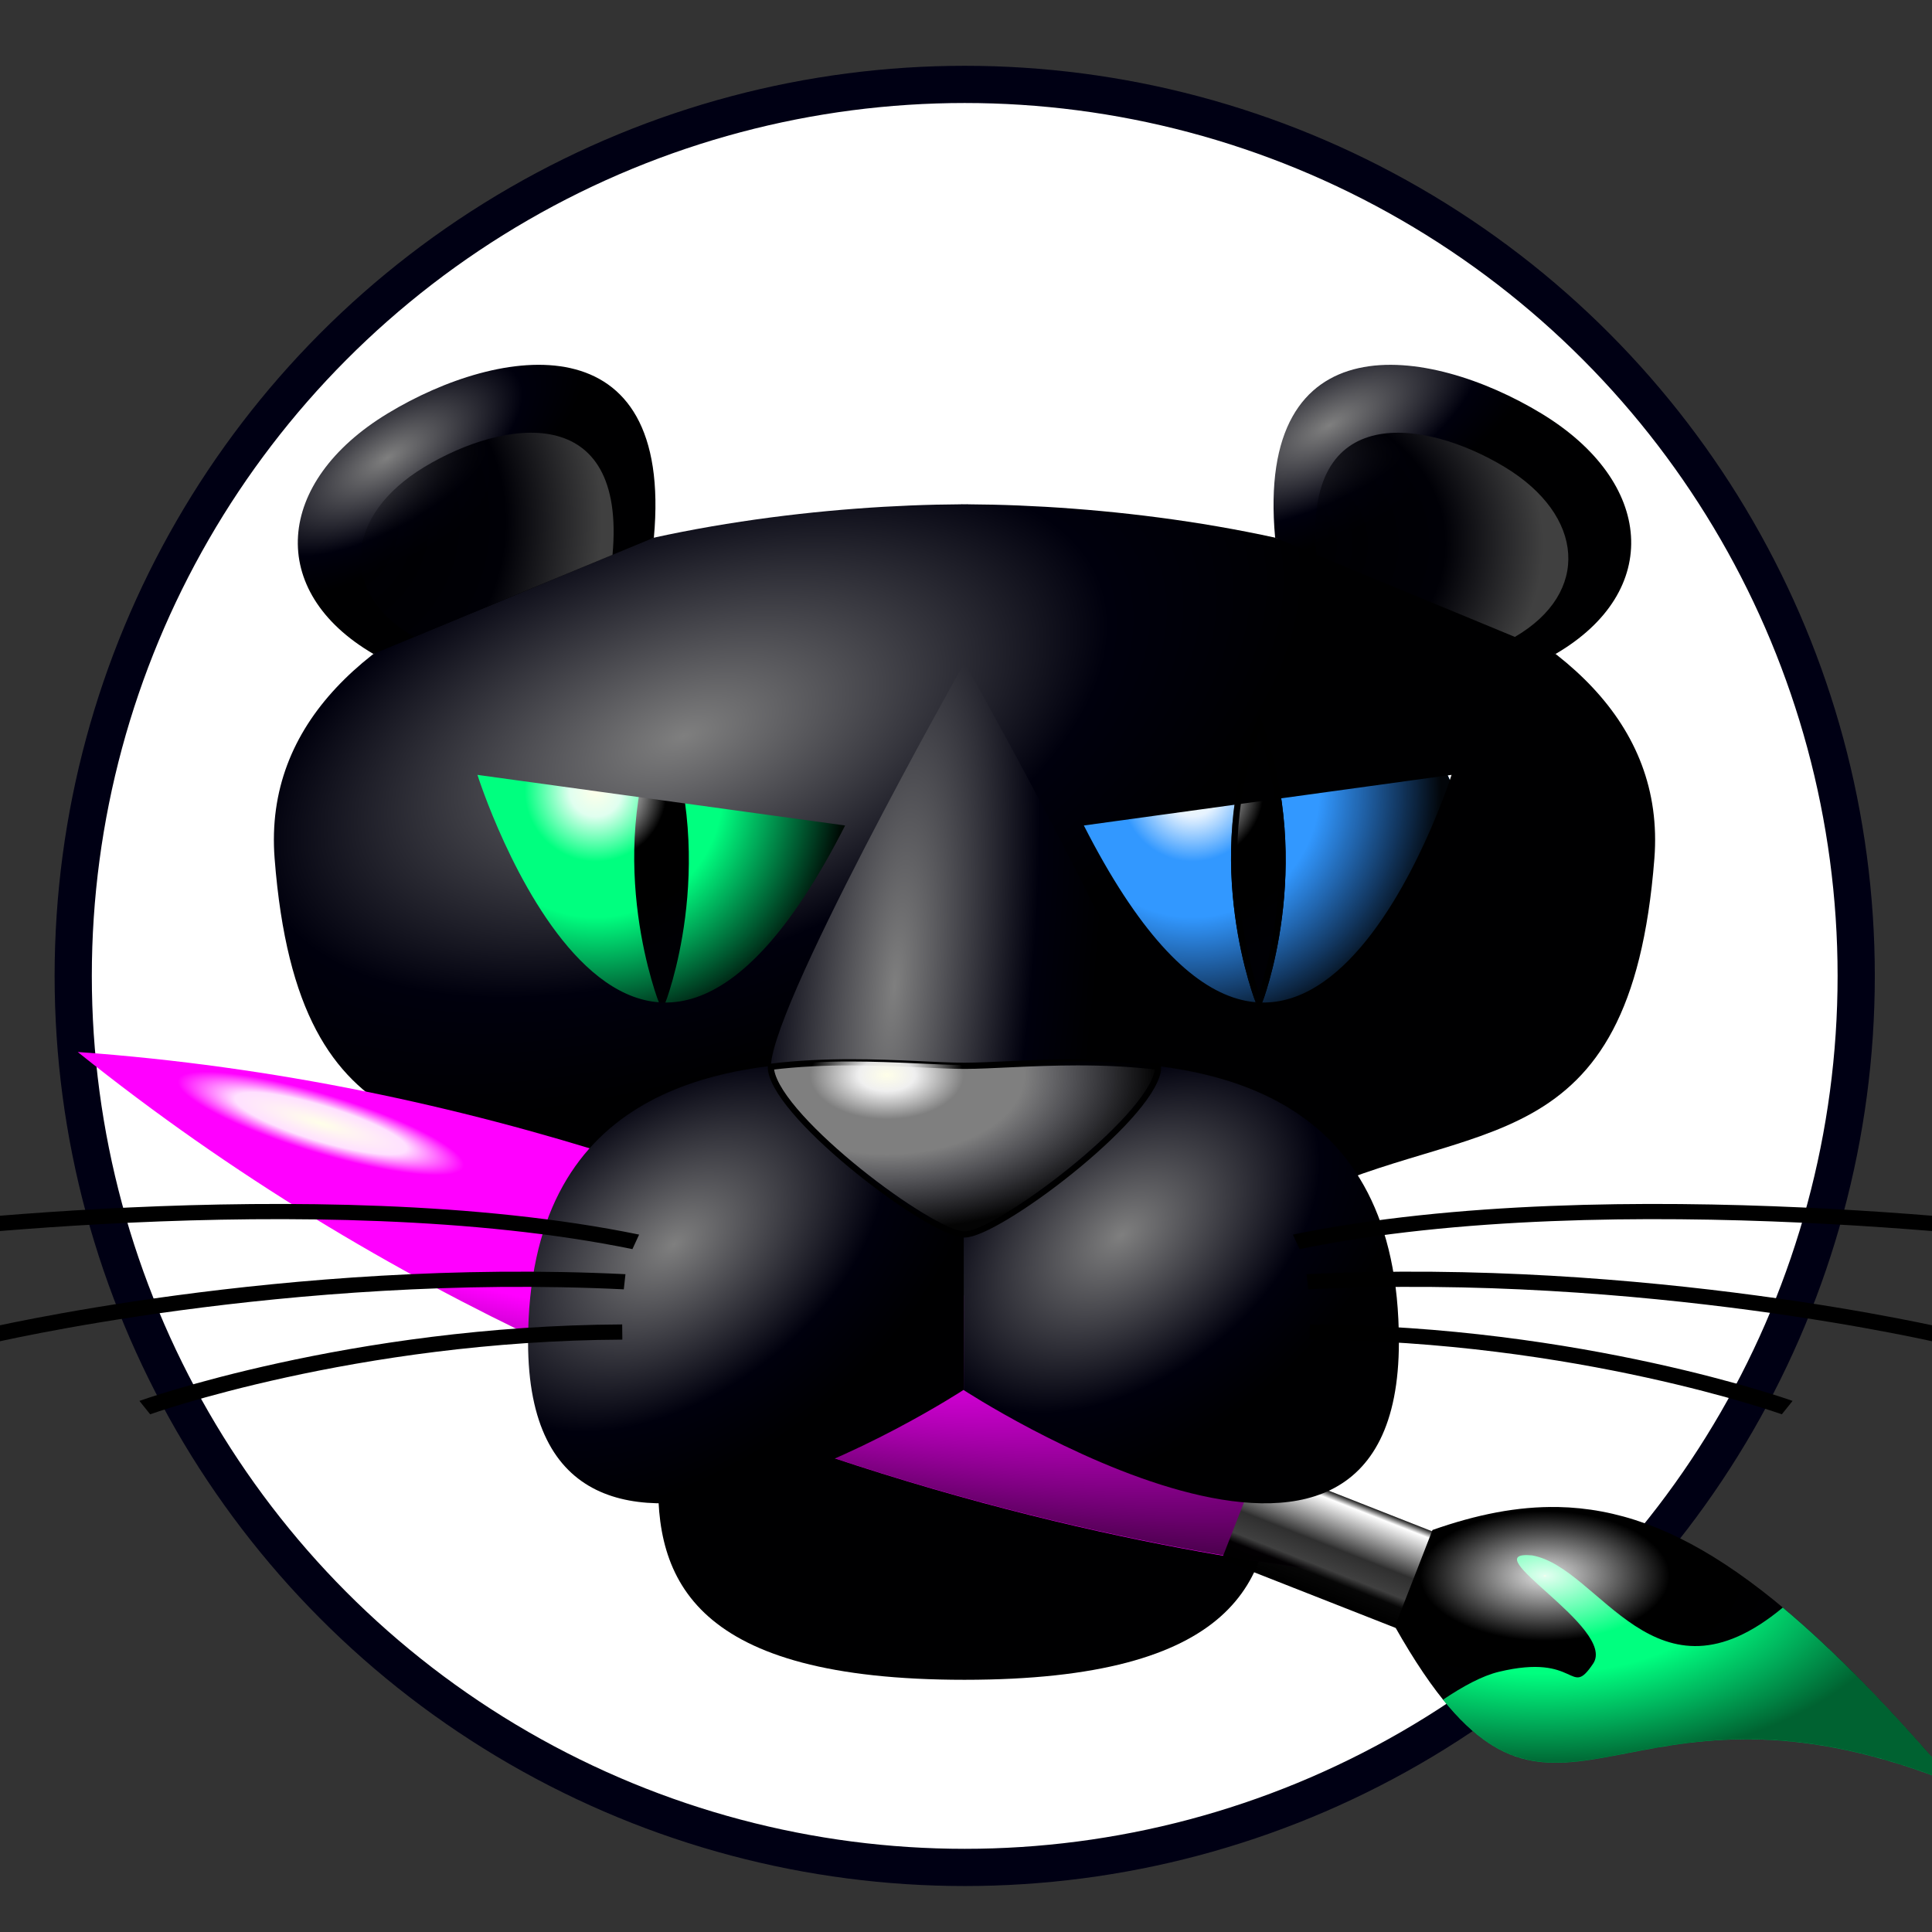<?xml version="1.0" encoding="UTF-8" standalone="no"?>
<!-- Created with Inkscape (http://www.inkscape.org/) -->

<svg
   xmlns:dc="http://purl.org/dc/elements/1.1/"
   xmlns:cc="http://creativecommons.org/ns#"
   xmlns:rdf="http://www.w3.org/1999/02/22-rdf-syntax-ns#"
   xmlns:svg="http://www.w3.org/2000/svg"
   xmlns="http://www.w3.org/2000/svg"
   xmlns:xlink="http://www.w3.org/1999/xlink"
   xmlns:sodipodi="http://sodipodi.sourceforge.net/DTD/sodipodi-0.dtd"
   xmlns:inkscape="http://www.inkscape.org/namespaces/inkscape"
   width="82.404mm"
   height="82.404mm"
   viewBox="0 0 82.404 82.404"
   version="1.1"
   id="svg8"
   inkscape:version="0.92.3 (2405546, 2018-03-11)"
   sodipodi:docname="icon-draft.svg"
   inkscape:export-filename="/home/saalfeld/workspace/paintera/src/main/resources/icon-96.png"
   inkscape:export-xdpi="29.59"
   inkscape:export-ydpi="29.59">
  <rect x="0" y="0" width="82.404" height="82.404" fill="#333333" stroke="none"/>
  <defs
     id="defs2">
    <linearGradient
       id="linearGradient1577"
       inkscape:collect="always">
      <stop
         id="stop1567"
         offset="0"
         style="stop-color:#ffffe9;stop-opacity:1" />
      <stop
         style="stop-color:#ffffff;stop-opacity:0.878"
         offset="0.005"
         id="stop1569" />
      <stop
         style="stop-color:#ffffff;stop-opacity:0"
         offset="0.339"
         id="stop1571" />
      <stop
         id="stop1573"
         offset="0.51"
         style="stop-color:#000011;stop-opacity:0" />
      <stop
         id="stop1575"
         offset="1"
         style="stop-color:#000000;stop-opacity:0.616" />
    </linearGradient>
    <linearGradient
       inkscape:collect="always"
       id="linearGradient1505">
      <stop
         style="stop-color:#000000;stop-opacity:1;"
         offset="0"
         id="stop1501" />
      <stop
         id="stop1509"
         offset="0.188"
         style="stop-color:#000000;stop-opacity:0.976" />
      <stop
         style="stop-color:#404040;stop-opacity:1"
         offset="0.279"
         id="stop1511" />
      <stop
         id="stop1513"
         offset="0.494"
         style="stop-color:#2f2f2f;stop-opacity:1" />
      <stop
         style="stop-color:#404040;stop-opacity:1"
         offset="0.523"
         id="stop1515" />
      <stop
         id="stop1517"
         offset="0.919"
         style="stop-color:#ffffff;stop-opacity:1" />
      <stop
         style="stop-color:#000000;stop-opacity:1"
         offset="1"
         id="stop1503" />
    </linearGradient>
    <linearGradient
       id="linearGradient1499"
       inkscape:collect="always">
      <stop
         id="stop1493"
         offset="0"
         style="stop-color:#000006;stop-opacity:0" />
      <stop
         style="stop-color:#000006;stop-opacity:1"
         offset="0.652"
         id="stop1495" />
      <stop
         id="stop1497"
         offset="1"
         style="stop-color:#404040;stop-opacity:1" />
    </linearGradient>
    <linearGradient
       id="linearGradient1437"
       inkscape:collect="always">
      <stop
         id="stop1427"
         offset="0"
         style="stop-color:#ffffe9;stop-opacity:1" />
      <stop
         style="stop-color:#ffffff;stop-opacity:0.878"
         offset="0.067"
         id="stop1429" />
      <stop
         style="stop-color:#ffffff;stop-opacity:0"
         offset="0.112"
         id="stop1431" />
      <stop
         id="stop1433"
         offset="0.447"
         style="stop-color:#000011;stop-opacity:0" />
      <stop
         id="stop1435"
         offset="1"
         style="stop-color:#000000;stop-opacity:0.793" />
    </linearGradient>
    <linearGradient
       inkscape:collect="always"
       id="linearGradient1373">
      <stop
         style="stop-color:#7f7f7f;stop-opacity:1"
         offset="0"
         id="stop1369" />
      <stop
         id="stop1377"
         offset="0.68"
         style="stop-color:#00000d;stop-opacity:1" />
      <stop
         style="stop-color:#000001;stop-opacity:1"
         offset="1"
         id="stop1371" />
    </linearGradient>
    <linearGradient
       inkscape:collect="always"
       id="linearGradient1262">
      <stop
         style="stop-color:#ffffe9;stop-opacity:1"
         offset="0"
         id="stop1258" />
      <stop
         id="stop1270"
         offset="0.105"
         style="stop-color:#ffffff;stop-opacity:0.878" />
      <stop
         id="stop1266"
         offset="0.286"
         style="stop-color:#ffffff;stop-opacity:0" />
      <stop
         style="stop-color:#000011;stop-opacity:0"
         offset="0.51"
         id="stop1268" />
      <stop
         style="stop-color:#000000;stop-opacity:0.965"
         offset="1"
         id="stop1260" />
    </linearGradient>
    <radialGradient
       inkscape:collect="always"
       xlink:href="#linearGradient1262"
       id="radialGradient1264"
       cx="86.721"
       cy="71.811"
       fx="86.721"
       fy="71.811"
       r="8.682"
       gradientUnits="userSpaceOnUse"
       gradientTransform="matrix(1.221,0,0,1.221,-19.384,-14.269)" />
    <radialGradient
       inkscape:collect="always"
       xlink:href="#linearGradient1262"
       id="radialGradient1274"
       gradientUnits="userSpaceOnUse"
       gradientTransform="matrix(1.221,0,0,1.221,6.072,-14.269)"
       cx="86.721"
       cy="71.811"
       fx="86.721"
       fy="71.811"
       r="8.682" />
    <radialGradient
       inkscape:collect="always"
       xlink:href="#linearGradient1262"
       id="radialGradient1280"
       gradientUnits="userSpaceOnUse"
       gradientTransform="matrix(1.288,0,0,0.742,-12.658,30.611)"
       cx="86.721"
       cy="71.811"
       fx="86.721"
       fy="71.811"
       r="8.682" />
    <radialGradient
       inkscape:collect="always"
       xlink:href="#linearGradient1437"
       id="radialGradient1307"
       gradientUnits="userSpaceOnUse"
       gradientTransform="matrix(6.412,-0.25,0.175,1.256,-472.464,-11.569)"
       cx="86.341"
       cy="72.137"
       fx="86.341"
       fy="72.137"
       r="8.682" />
    <clipPath
       clipPathUnits="userSpaceOnUse"
       id="clipPath1311">
      <path
         inkscape:connector-curvature="0"
         id="path1313"
         d="m 83.114,57.869 c 30.081,11.427 59.751,2.916 59.751,2.916 0,0 -26.962,-11.275 -59.751,-2.916 z"
         style="fill:#007fff;fill-opacity:1;stroke:#000000;stroke-width:0.265px;stroke-linecap:butt;stroke-linejoin:miter;stroke-opacity:1" />
    </clipPath>
    <radialGradient
       inkscape:collect="always"
       xlink:href="#linearGradient1499"
       id="radialGradient1329"
       cx="79.535"
       cy="63.051"
       fx="79.535"
       fy="63.051"
       r="4.021"
       gradientTransform="matrix(2.959,0,0,3.048,-160.459,-130.222)"
       gradientUnits="userSpaceOnUse" />
    <radialGradient
       inkscape:collect="always"
       xlink:href="#linearGradient1499"
       id="radialGradient1343"
       gradientUnits="userSpaceOnUse"
       gradientTransform="matrix(-3.001,0,0,2.423,364.802,-90.612)"
       cx="83.29"
       cy="63.352"
       fx="83.29"
       fy="63.352"
       r="4.021" />
    <clipPath
       clipPathUnits="userSpaceOnUse"
       id="clipPath1361">
      <rect
         y="70.376"
         x="102.243"
         height="40.283"
         width="30.719"
         id="rect1363"
         style="opacity:0.577;fill:#cbc406;fill-opacity:1;stroke:none;stroke-width:0.265;stroke-linecap:square;stroke-miterlimit:4;stroke-dasharray:none;stroke-opacity:1" />
    </clipPath>
    <clipPath
       clipPathUnits="userSpaceOnUse"
       id="clipPath1365">
      <rect
         style="opacity:0.577;fill:#cbc406;fill-opacity:1;stroke:none;stroke-width:0.265;stroke-linecap:square;stroke-miterlimit:4;stroke-dasharray:none;stroke-opacity:1"
         id="rect1367"
         width="30.719"
         height="40.283"
         x="71.524"
         y="70.376" />
    </clipPath>
    <radialGradient
       inkscape:collect="always"
       xlink:href="#linearGradient1373"
       id="radialGradient1375"
       cx="93.006"
       cy="93.765"
       fx="93.006"
       fy="93.765"
       r="9.139"
       gradientTransform="matrix(1.284,-0.974,0.606,0.799,-86.067,106.616)"
       gradientUnits="userSpaceOnUse" />
    <clipPath
       clipPathUnits="userSpaceOnUse"
       id="clipPath1381">
      <path
         inkscape:connector-curvature="0"
         id="path1383"
         d="m 97.531,83.332 c -1.07,-5.29e-4 -2.209,0.045 -3.354,0.186 -1.01e-4,0.055 -0.002,0.113 0.005,0.157 0.359,2.081 6.687,6.826 8.051,6.826 1.364,0 7.692,-4.745 8.051,-6.826 0.007,-0.044 0.006,-0.102 0.006,-0.157 -1.145,-0.141 -2.285,-0.186 -3.354,-0.186 -1.908,7.94e-4 -3.595,0.146 -4.702,0.146 -1.107,0 -2.794,-0.145 -4.702,-0.146 z"
         style="fill:#7f7f7f;fill-opacity:1;stroke:#000000;stroke-width:0.265px;stroke-linecap:butt;stroke-linejoin:miter;stroke-opacity:1" />
    </clipPath>
    <radialGradient
       inkscape:collect="always"
       xlink:href="#linearGradient1373"
       id="radialGradient1405"
       cx="110.859"
       cy="89.489"
       fx="110.859"
       fy="89.489"
       r="9.129"
       gradientTransform="matrix(1.198,-0.917,0.586,0.765,-76.446,123.773)"
       gradientUnits="userSpaceOnUse" />
    <radialGradient
       inkscape:collect="always"
       xlink:href="#linearGradient1373"
       id="radialGradient1415"
       cx="-10.04"
       cy="66.39"
       fx="-10.04"
       fy="66.39"
       r="28.887"
       gradientTransform="matrix(0.907,-0.331,0.169,0.462,88.14,37.099)"
       gradientUnits="userSpaceOnUse" />
    <radialGradient
       inkscape:collect="always"
       xlink:href="#linearGradient1373"
       id="radialGradient1425"
       cx="-2.421"
       cy="76.175"
       fx="-2.421"
       fy="76.175"
       r="8.062"
       gradientTransform="matrix(0.414,-4.226,1.056,0.103,19.808,63.686)"
       gradientUnits="userSpaceOnUse" />
    <radialGradient
       inkscape:collect="always"
       xlink:href="#linearGradient1373"
       id="radialGradient1481"
       cx="-22.43"
       cy="56.866"
       fx="-22.43"
       fy="56.866"
       r="7.445"
       gradientTransform="matrix(1.101,-0.679,0.293,0.475,85.649,16.987)"
       gradientUnits="userSpaceOnUse" />
    <radialGradient
       inkscape:collect="always"
       xlink:href="#linearGradient1373"
       id="radialGradient1491"
       cx="17.039"
       cy="55.303"
       fx="17.039"
       fy="55.303"
       r="7.445"
       gradientTransform="matrix(1.231,-0.689,0.291,0.519,80.723,40.882)"
       gradientUnits="userSpaceOnUse" />
    <linearGradient
       inkscape:collect="always"
       xlink:href="#linearGradient1505"
       id="linearGradient1507"
       x1="-92.248"
       y1="54.567"
       x2="-87.949"
       y2="54.567"
       gradientUnits="userSpaceOnUse"
       gradientTransform="matrix(1.024,0,0,1.024,37.077,93.521)" />
    <radialGradient
       inkscape:collect="always"
       xlink:href="#linearGradient1577"
       id="radialGradient1565"
       cx="25.788"
       cy="101.752"
       fx="25.788"
       fy="101.752"
       r="11.674"
       gradientTransform="matrix(1.345,-5.1842715e-8,2.6914248e-8,0.698,92.301,35.889)"
       gradientUnits="userSpaceOnUse" />
  </defs>
  <sodipodi:namedview
     id="base"
     pagecolor="#ff00ff"
     bordercolor="#666666"
     borderopacity="1.0"
     inkscape:pageopacity="0"
     inkscape:pageshadow="2"
     inkscape:zoom="2.8284271"
     inkscape:cx="202.09048"
     inkscape:cy="223.01516"
     inkscape:document-units="mm"
     inkscape:current-layer="layer1"
     showgrid="false"
     showguides="true"
     inkscape:guide-bbox="true"
     inkscape:snap-bbox="true"
     inkscape:object-paths="true"
     inkscape:snap-intersection-paths="true"
     inkscape:object-nodes="true"
     inkscape:snap-smooth-nodes="true"
     inkscape:snap-global="false"
     inkscape:window-width="3706"
     inkscape:window-height="2049"
     inkscape:window-x="134"
     inkscape:window-y="55"
     inkscape:window-maximized="1"
     fit-margin-top="0"
     fit-margin-left="0"
     fit-margin-right="0"
     fit-margin-bottom="0"
     inkscape:snap-bbox-midpoints="true">
    <sodipodi:guide
       position="41.148,36.39"
       orientation="1,0"
       id="guide821"
       inkscape:locked="false" />
  </sodipodi:namedview>
  <g
     inkscape:label="Layer 1"
     inkscape:groupmode="layer"
     id="layer1"
     transform="translate(-61.094,-39.698)">
    <ellipse
       style="opacity:1;fill:#ffffff;fill-opacity:1;stroke:#000014;stroke-width:1.587;stroke-linecap:square;stroke-miterlimit:4;stroke-dasharray:none;stroke-opacity:1"
       id="path968"
       cx="102.241"
       cy="81.323"
       rx="38.024"
       ry="38.025" />
    <circle
       r="8.894"
       cy="76.492"
       cx="114.765"
       id="circle1276"
       style="opacity:1;fill:#3298ff;fill-opacity:1;stroke:none;stroke-width:3;stroke-linecap:square;stroke-miterlimit:4;stroke-dasharray:none;stroke-opacity:1" />
    <path
       style="fill:#000000;fill-opacity:1;stroke:#000000;stroke-width:0.265px;stroke-linecap:butt;stroke-linejoin:miter;stroke-opacity:1"
       d="m 114.793,82.456 c 0,0 -2.386,-6.009 0,-11.919 2.262,6.168 0,11.919 0,11.919 z"
       id="path937"
       inkscape:connector-curvature="0"
       sodipodi:nodetypes="ccc" />
    <circle
       style="opacity:1;fill:#00ff7f;fill-opacity:1;stroke:none;stroke-width:3;stroke-linecap:square;stroke-miterlimit:4;stroke-dasharray:none;stroke-opacity:1"
       id="path1227"
       cx="89.309"
       cy="76.492"
       r="8.894" />
    <path
       style="fill:#000000;fill-opacity:1;stroke:#000000;stroke-width:0.265px;stroke-linecap:butt;stroke-linejoin:miter;stroke-opacity:1"
       d="m 89.337,82.456 c 0,0 -2.386,-6.009 0,-11.919 2.262,6.168 0,11.919 0,11.919 z"
       id="path933"
       inkscape:connector-curvature="0"
       sodipodi:nodetypes="ccc" />
    <circle
       r="8.894"
       cy="76.492"
       cx="89.309"
       id="circle1256"
       style="opacity:1;fill:url(#radialGradient1264);fill-opacity:1;stroke:none;stroke-width:3;stroke-linecap:square;stroke-miterlimit:4;stroke-dasharray:none;stroke-opacity:1" />
    <circle
       style="opacity:1;fill:url(#radialGradient1274);fill-opacity:1;stroke:none;stroke-width:3;stroke-linecap:square;stroke-miterlimit:4;stroke-dasharray:none;stroke-opacity:1"
       id="circle1272"
       cx="114.765"
       cy="76.492"
       r="8.894" />
    <path
       style="fill:url(#radialGradient1415);fill-opacity:1;stroke:none;stroke-width:0.265;stroke-linecap:butt;stroke-linejoin:miter;stroke-miterlimit:4;stroke-dasharray:none;stroke-opacity:1"
       d="m 102.086,61.205 v 0.003 c -11.114,0.057 -30.188,3.413 -29.279,15.108 1.023,13.15 7.852,10.961 15.13,14.55 7.278,3.589 -8.719,20.479 14.295,20.479 23.015,-8e-5 7.018,-16.89 14.296,-20.479 7.278,-3.589 14.107,-1.4 15.129,-14.55 0.909,-11.695 -18.164,-15.051 -29.279,-15.108 v -0.003 c -0.048,0 -0.098,9.88e-4 -0.146,9.88e-4 -0.048,-1.23e-4 -0.099,-9.88e-4 -0.147,-9.88e-4 z M 81.458,72.748 97.141,74.907 C 87.893,93.078 81.458,72.748 81.458,72.748 Z m 41.548,0 c 0,0 -6.435,20.33 -15.683,2.159 z"
       id="path815"
       inkscape:connector-curvature="0" />
    <path
       style="fill:#ff00ff;fill-opacity:1;stroke:none;stroke-width:0.265px;stroke-linecap:butt;stroke-linejoin:miter;stroke-opacity:1"
       d="m 64.41,84.568 c 26.478,21.254 57.295,22.505 57.295,22.505 0,0 -23.486,-20.079 -57.295,-22.505 z"
       id="path958"
       inkscape:connector-curvature="0" />
    <ellipse
       cy="59.077"
       cx="107.078"
       id="circle1305"
       style="opacity:1;fill:url(#radialGradient1307);fill-opacity:1;stroke:none;stroke-width:2.935;stroke-linecap:square;stroke-miterlimit:4;stroke-dasharray:none;stroke-opacity:1"
       transform="matrix(0.97,0.328,-0.238,0.996,-2.498,-0.359)"
       rx="36.254"
       ry="5.697"
       clip-path="url(#clipPath1311)" />
    <path
       inkscape:connector-curvature="0"
       id="path1315"
       d="m 64.41,84.568 c 26.478,21.254 57.295,22.505 57.295,22.505 0,0 -23.486,-20.079 -57.295,-22.505 z"
       style="fill:none;fill-opacity:1;stroke:none;stroke-width:0.265px;stroke-linecap:butt;stroke-linejoin:miter;stroke-opacity:1" />
    <rect
       style="opacity:1;fill:url(#linearGradient1507);fill-opacity:1;stroke:none;stroke-width:0.265;stroke-miterlimit:4;stroke-dasharray:none;stroke-opacity:1"
       id="rect844"
       width="4.404"
       height="10.882"
       x="-57.424"
       y="143.98"
       transform="matrix(0.363,-0.932,0.931,0.366,0,0)" />
    <path
       style="fill:#000000;fill-opacity:1;stroke:none;stroke-width:0.265px;stroke-linecap:butt;stroke-linejoin:miter;stroke-opacity:1"
       d="m 127.54,103.976 c -1.72,-0.033 -3.467,0.319 -5.347,0.979 l -1.597,4.101 -0.022,-0.009 c 6.788,12.035 8.978,0.695 23.918,6.75 -7.169,-8.381 -11.946,-11.724 -16.951,-11.822 z"
       id="path840"
       inkscape:connector-curvature="0" />
    <path
       inkscape:connector-curvature="0"
       style="fill:url(#radialGradient1375);fill-opacity:1;stroke:none;stroke-width:0.258px;stroke-linecap:butt;stroke-linejoin:miter;stroke-opacity:1"
       d="m 97.531,83.332 c -5.724,-0.002 -13.434,1.292 -13.434,11.682 0,13.853 18.136,1.999 18.136,1.999 0,-1e-5 18.136,11.854 18.136,-1.999 0,-10.39 -7.71,-11.684 -13.434,-11.682 -1.908,6.21e-4 -3.595,0.146 -4.702,0.146 -1.107,0 -2.794,-0.145 -4.702,-0.146 z"
       id="path823"
       clip-path="url(#clipPath1365)"
       transform="matrix(1.024,0,0,1.024,-2.498,-0.359)" />
    <path
       style="fill:url(#radialGradient1481);fill-opacity:1;stroke:none;stroke-width:0.265px;stroke-linecap:butt;stroke-linejoin:miter;stroke-opacity:1"
       d="M 88.983,62.631 C 89.834,53.33 82.437,54.415 77.626,57.334 72.815,60.252 72.45,64.925 77.021,67.59 Z"
       id="path866"
       inkscape:connector-curvature="0"
       sodipodi:nodetypes="czcc" />
    <path
       sodipodi:nodetypes="czcc"
       inkscape:connector-curvature="0"
       id="path851"
       d="m 87.219,63.362 c 0.602,-6.569 -4.63,-5.802 -8.033,-3.741 -3.403,2.061 -3.662,5.362 -0.428,7.243 z"
       style="fill:url(#radialGradient1329);fill-opacity:1;stroke:none;stroke-width:0.265px;stroke-linecap:butt;stroke-linejoin:miter;stroke-opacity:1" />
    <path
       sodipodi:nodetypes="ccc"
       inkscape:connector-curvature="0"
       id="path935"
       d="m 114.793,82.456 c 0,0 -2.386,-6.009 0,-11.919 2.262,6.168 0,11.919 0,11.919 z"
       style="fill:none;stroke:#000000;stroke-width:0.265px;stroke-linecap:butt;stroke-linejoin:miter;stroke-opacity:1" />
    <g
       id="g948"
       transform="matrix(1.8,0,0,1.203,-73.557,-28.565)"
       style="stroke-width:0.539;stroke-miterlimit:4;stroke-dasharray:none">
      <path
         sodipodi:nodetypes="cc"
         inkscape:connector-curvature="0"
         id="path939"
         d="M 89.871,100.774 C 82.327,98.455 71.59,100.611 71.59,100.611"
         style="fill:none;stroke:#000000;stroke-width:0.539;stroke-linecap:butt;stroke-linejoin:miter;stroke-miterlimit:4;stroke-dasharray:none;stroke-opacity:1" />
      <path
         sodipodi:nodetypes="cc"
         inkscape:connector-curvature="0"
         id="path941"
         d="m 89.607,102.189 c -8.019,-0.59 -15.139,1.938 -15.139,1.938"
         style="fill:none;stroke:#000000;stroke-width:0.539;stroke-linecap:butt;stroke-linejoin:miter;stroke-miterlimit:4;stroke-dasharray:none;stroke-opacity:1" />
      <path
         sodipodi:nodetypes="cc"
         inkscape:connector-curvature="0"
         id="path943"
         d="m 89.551,103.971 c -6.395,0.042 -11.314,2.679 -11.314,2.679"
         style="fill:none;stroke:#000000;stroke-width:0.539;stroke-linecap:butt;stroke-linejoin:miter;stroke-miterlimit:4;stroke-dasharray:none;stroke-opacity:1" />
    </g>
    <path
       id="path1349"
       d="m 97.531,83.332 c -5.724,-0.002 -13.434,1.292 -13.434,11.682 0,13.853 18.136,1.999 18.136,1.999 0,-1e-5 18.136,11.854 18.136,-1.999 0,-10.39 -7.71,-11.684 -13.434,-11.682 -1.908,6.21e-4 -3.595,0.146 -4.702,0.146 -1.107,0 -2.794,-0.145 -4.702,-0.146 z"
       style="fill:url(#radialGradient1405);fill-opacity:1;stroke:none;stroke-width:0.258px;stroke-linecap:butt;stroke-linejoin:miter;stroke-opacity:1"
       inkscape:connector-curvature="0"
       clip-path="url(#clipPath1361)"
       transform="matrix(1.024,0,0,1.024,-2.498,-0.359)" />
    <g
       id="g956"
       transform="matrix(-1.8,0,0,1.203,278.149,-28.565)"
       style="stroke-width:0.539;stroke-miterlimit:4;stroke-dasharray:none">
      <path
         style="fill:none;stroke:#000000;stroke-width:0.539;stroke-linecap:butt;stroke-linejoin:miter;stroke-miterlimit:4;stroke-dasharray:none;stroke-opacity:1"
         d="M 89.871,100.774 C 82.327,98.455 71.59,100.611 71.59,100.611"
         id="path950"
         inkscape:connector-curvature="0"
         sodipodi:nodetypes="cc" />
      <path
         style="fill:none;stroke:#000000;stroke-width:0.539;stroke-linecap:butt;stroke-linejoin:miter;stroke-miterlimit:4;stroke-dasharray:none;stroke-opacity:1"
         d="m 89.607,102.189 c -8.019,-0.59 -15.139,1.938 -15.139,1.938"
         id="path952"
         inkscape:connector-curvature="0"
         sodipodi:nodetypes="cc" />
      <path
         style="fill:none;stroke:#000000;stroke-width:0.539;stroke-linecap:butt;stroke-linejoin:miter;stroke-miterlimit:4;stroke-dasharray:none;stroke-opacity:1"
         d="m 89.551,103.971 c -6.395,0.042 -11.314,2.679 -11.314,2.679"
         id="path954"
         inkscape:connector-curvature="0"
         sodipodi:nodetypes="cc" />
    </g>
    <path
       inkscape:connector-curvature="0"
       id="path1317"
       d="m 102.232,67.959 c 0,0 -8.615,15.268 -8.247,17.4 -0.008,-0.045 -0.006,-0.104 -0.006,-0.161 1.173,-0.144 2.34,-0.191 3.436,-0.191 h 5.28e-4 c 1.954,7.81e-4 3.683,0.15 4.817,0.15 1.134,0 2.862,-0.149 4.817,-0.15 1.096,-4.28e-4 2.263,0.046 3.436,0.191 0,0.057 8.2e-4,0.116 -0.006,0.161 0.368,-2.131 -8.247,-17.4 -8.247,-17.4 z m -7.992,18.065 c 0.088,0.161 0.197,0.33 0.322,0.505 -0.125,-0.175 -0.234,-0.344 -0.322,-0.505 z"
       style="fill:url(#radialGradient1425);fill-opacity:1;stroke:none;stroke-width:0.265px;stroke-linecap:butt;stroke-linejoin:miter;stroke-opacity:1" />
    <path
       style="fill:#7f7f7f;fill-opacity:1;stroke:#000000;stroke-width:0.265px;stroke-linecap:butt;stroke-linejoin:miter;stroke-opacity:1"
       d="m 97.414,85.007 c -1.096,-4.26e-4 -2.263,0.046 -3.436,0.19 -1.06e-4,0.057 -0.002,0.116 0.006,0.161 0.368,2.131 6.85,6.992 8.247,6.992 1.397,0 7.88,-4.861 8.248,-6.992 0.007,-0.045 0.006,-0.104 0.006,-0.161 -1.173,-0.145 -2.34,-0.191 -3.436,-0.19 -1.954,7.81e-4 -3.683,0.15 -4.817,0.15 -1.134,0 -2.863,-0.149 -4.817,-0.15 z"
       id="path867"
       inkscape:connector-curvature="0" />
    <ellipse
       cy="85.711"
       cx="101.933"
       id="circle1278"
       style="opacity:1;fill:url(#radialGradient1280);fill-opacity:1;stroke:none;stroke-width:2.928;stroke-linecap:square;stroke-miterlimit:4;stroke-dasharray:none;stroke-opacity:1"
       rx="9.376"
       ry="5.399"
       clip-path="url(#clipPath1381)"
       transform="matrix(1.024,0,0,1.024,-2.498,-0.359)" />
    <path
       style="fill:#00ff7f;fill-opacity:1;stroke:none;stroke-width:0.265px;stroke-linecap:butt;stroke-linejoin:miter;stroke-opacity:1"
       d="m 126.439,106.038 c -2.604,-0.237 3.623,3.098 2.607,4.615 -1.017,1.516 -0.609,-0.475 -4.031,0.353 -0.694,0.168 -1.513,0.607 -2.373,1.187 5.344,6.635 8.53,-1.792 21.849,3.606 -2.757,-3.223 -5.16,-5.699 -7.358,-7.534 -5.453,4.538 -7.784,-1.718 -10.694,-2.226 z"
       id="path882"
       inkscape:connector-curvature="0"
       sodipodi:nodetypes="csccccc" />
    <path
       sodipodi:nodetypes="czcc"
       inkscape:connector-curvature="0"
       id="path1337"
       d="m 115.481,62.631 c -0.851,-9.301 6.546,-8.215 11.357,-5.297 4.811,2.918 5.176,7.591 0.606,10.256 z"
       style="fill:url(#radialGradient1491);fill-opacity:1;stroke:none;stroke-width:0.265px;stroke-linecap:butt;stroke-linejoin:miter;stroke-opacity:1" />
    <path
       style="fill:url(#radialGradient1343);fill-opacity:1;stroke:none;stroke-width:0.265px;stroke-linecap:butt;stroke-linejoin:miter;stroke-opacity:1"
       d="m 117.245,63.362 c -0.602,-6.569 4.63,-5.802 8.033,-3.741 3.403,2.061 3.662,5.362 0.428,7.243 z"
       id="path1339"
       inkscape:connector-curvature="0"
       sodipodi:nodetypes="czcc" />
    <path
       inkscape:connector-curvature="0"
       id="path1557"
       d="m 127.54,103.976 c -1.72,-0.033 -3.467,0.319 -5.347,0.979 l -1.597,4.101 -0.022,-0.009 c 6.788,12.035 8.978,0.695 23.918,6.75 -7.169,-8.381 -11.946,-11.724 -16.951,-11.822 z"
       style="fill:url(#radialGradient1565);fill-opacity:1;stroke:none;stroke-width:0.265px;stroke-linecap:butt;stroke-linejoin:miter;stroke-opacity:1" />
  </g>
</svg>

